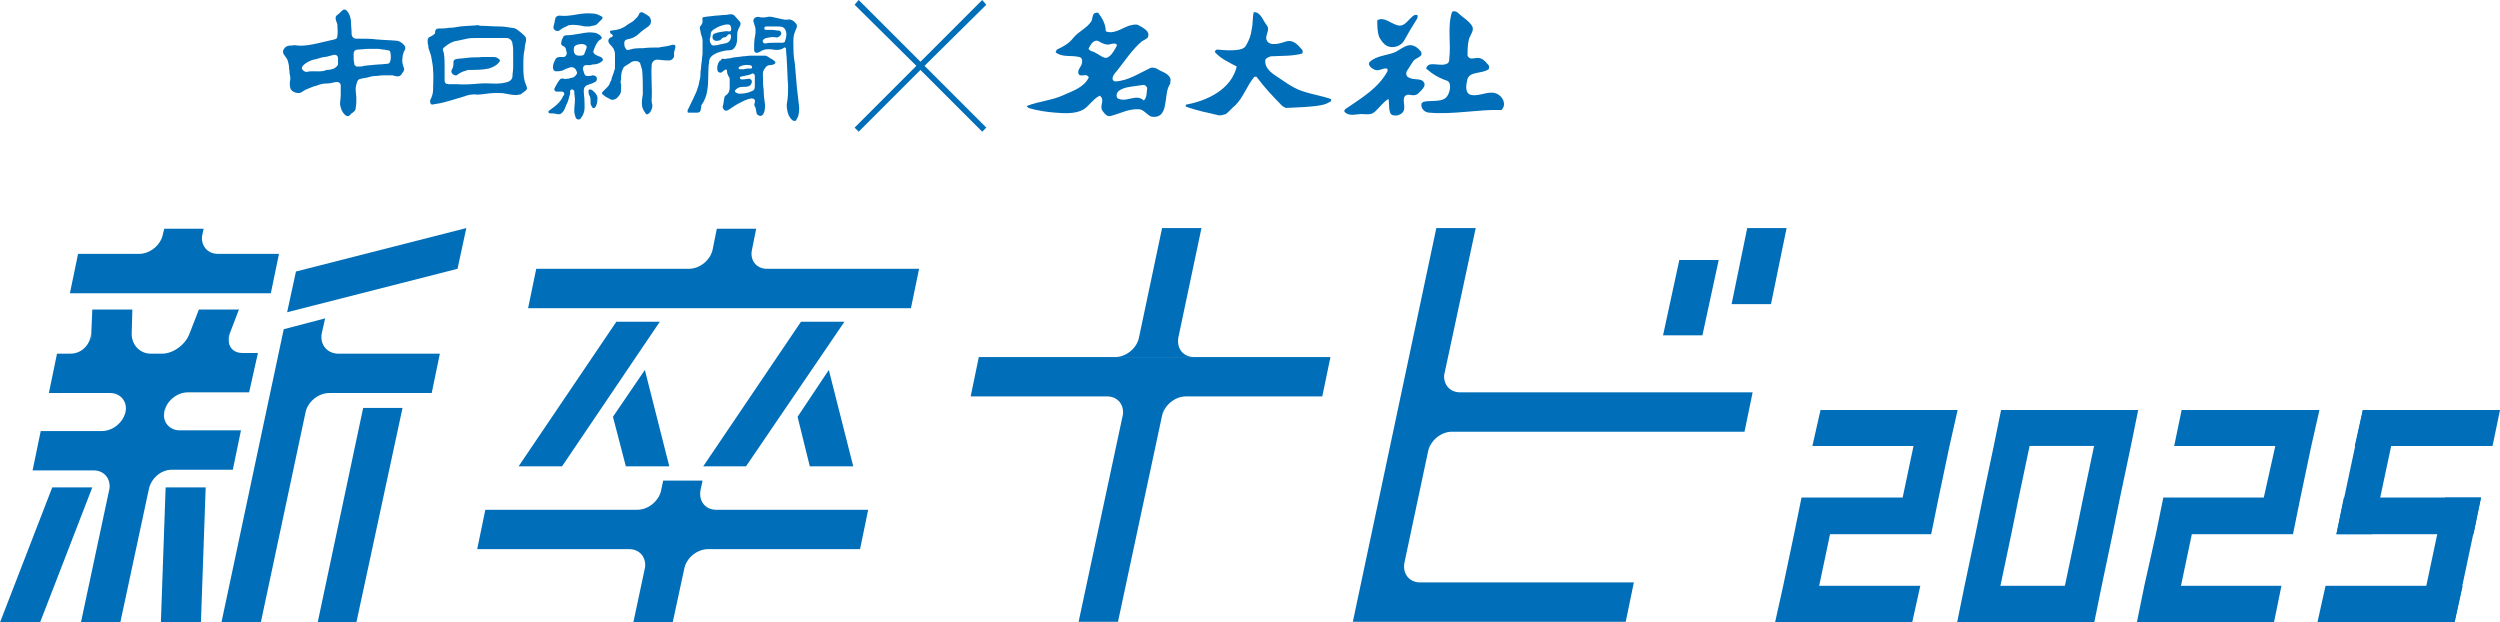 <?xml version="1.0" encoding="utf-8"?>
<!-- Generator: Adobe Illustrator 26.3.1, SVG Export Plug-In . SVG Version: 6.00 Build 0)  -->
<svg version="1.1" id="レイヤー_1" xmlns="http://www.w3.org/2000/svg" xmlns:xlink="http://www.w3.org/1999/xlink" x="0px"
	 y="0px" viewBox="0 0 368.3 91.7" style="enable-background:new 0 0 368.3 91.7;" xml:space="preserve">
<style type="text/css">
	.st0{fill:#006EB8;}
</style>
<g>
	<polygon class="st0" points="253.2,38.3 247.4,38.3 245,49.4 250.8,49.4 	"/>
	<polygon class="st0" points="263.2,33.6 257.4,33.6 255.1,44.8 260.9,44.8 	"/>
	<polygon class="st0" points="76.4,68.7 82.8,68.7 97.2,47.4 90.8,47.4 	"/>
	<polygon class="st0" points="92.2,68.7 98.6,68.7 95,54.5 90.3,61.4 	"/>
	<polygon class="st0" points="103.6,68.7 109.9,68.7 124.4,47.4 118,47.4 	"/>
	<polygon class="st0" points="119.3,68.7 125.7,68.7 122.1,54.5 117.5,61.4 	"/>
	<path class="st0" d="M41.1,37.4h-9c-1.6,0-2.6-1.3-2.3-2.9l-0.6,2.9l0.8-3.7h-5.8L24,34.5c-0.3,1.6-1.9,2.9-3.5,2.9h-9l-1.2,5.8
		h29.6L41.1,37.4z"/>
	<polygon class="st0" points="46.8,91.7 52.5,91.7 59.3,60.1 53.5,60.1 	"/>
	<polygon class="st0" points="7.7,71.8 0,91.7 5.9,91.7 13.6,71.8 	"/>
	<polygon class="st0" points="23.7,91.7 29.6,91.7 30.3,71.8 24.4,71.8 	"/>
	<polygon class="st0" points="42.3,46 67.4,39.6 68.7,33.6 43.6,40 	"/>
	<path class="st0" d="M210.4,66.5c0.3-1.6,1.9-2.9,3.5-2.9H257l1.2-5.8h-43.1c-1.6,0-2.6-1.3-2.3-2.9l-0.4,2l5-23.3h-5.8l-12.3,58
		h5.8l1.7-8.1l-0.5,2.3l-1.2,5.8h34.4l1.2-5.8h-31.5c-1.6,0-2.6-1.3-2.3-2.9l5.1-24l-1,4.7L210.4,66.5z"/>
	<path class="st0" d="M47.4,49.1l0.5-2.2l-6.1,1.6l-9.2,43.3h5.8l6.6-31c0.3-1.6,1.9-2.9,3.5-2.9h15.1l1.2-5.8H49.7
		C48.1,52,47.1,50.7,47.4,49.1z"/>
	<polygon class="st0" points="45.1,59.9 47.4,49.2 46.8,52 45.6,57.8 	"/>
	<path class="st0" d="M103.2,72.2l0.3-1.4h-5.8l-0.9,4.3l0.6-2.9c-0.3,1.6-1.9,2.9-3.5,2.9H71.5l-1.2,5.8h22.4
		c1.6,0,2.6,1.3,2.3,2.9l0.6-2.9l-2.3,10.8h5.8l1.7-7.9c0.3-1.6,1.9-2.9,3.5-2.9h22.4l1.2-5.8h-22.4
		C103.9,75.1,102.9,73.8,103.2,72.2z"/>
	<path class="st0" d="M110.8,36.7l0.6-3h-5.8l-0.6,3c-0.3,1.6-1.9,2.9-3.5,2.9H79l-1.2,5.8h56.4l1.2-5.8H113
		C111.4,39.6,110.4,38.3,110.8,36.7z"/>
	<path class="st0" d="M25.3,69.2h9l1.2-5.8h-9c-1.6,0-2.6-1.3-2.3-2.8c0.4-1.6,1.9-2.8,3.5-2.8h9L38,52h-2.3c-1.6,0-2.4-1.3-1.8-2.9
		l-0.5,1.2l1.8-4.7h-5.9l-1.4,3.6c-0.6,1.6-2.4,2.9-4,2.9h-1.7c-1.6,0-2.8-1.3-2.8-2.9l0.1-3.6h-5.9l-0.2,4.7l0-1.1
		c-0.1,1.6-1.4,2.9-3,2.9H8.4l-1.2,5.8h9c1.6,0,2.6,1.3,2.3,2.8c-0.4,1.6-1.9,2.8-3.5,2.8H6l-1.2,5.8h9c1.6,0,2.6,1.3,2.3,2.9
		l0.6-2.9l-4.8,22.5h5.8l4.2-19.6C22.2,70.5,23.7,69.2,25.3,69.2z"/>
	<polygon class="st0" points="24.3,60.5 24.3,60.5 23.7,63.4 24.9,57.8 	"/>
	<polygon class="st0" points="18.5,60.7 18.5,60.7 19.1,57.8 17.9,63.4 	"/>
	<path class="st0" d="M173,52.6h2.9c-1.6,0-2.6-1.3-2.3-2.9l3.4-16.1h-5.8l-3.4,16.1c-0.3,1.6-1.9,2.9-3.5,2.9h2.9H173z"/>
	<path class="st0" d="M143,58.4h20.1c1.6,0,2.6,1.3,2.3,2.9l0.6-2.9l-7.1,33.2h5.8l7.1-33.2l-0.6,2.9c0.3-1.6,1.9-2.9,3.5-2.9h20.1
		l1.2-5.8h-51.8L143,58.4z"/>
</g>
<g>
	<g>
		<path class="st0" d="M43.8,6.7c1,0.1,2-0.1,2.9-0.3c0.9-0.2,1.7-0.4,2.6-0.6c0.3-0.1,0.4-0.2,0.4-0.5c0.1-0.6,0-1.1,0-1.7
			c0-0.1-0.1-0.2-0.1-0.3c0-0.1-0.1-0.2-0.1-0.3c-0.1-0.3-0.1-0.6,0.2-0.8c0.3-0.2,0.5-0.5,0.8-0.7c0.2-0.2,0.4-0.1,0.6,0.1
			c0.4,0.4,0.5,0.9,0.6,1.4c0,0.7,0.1,1.3,0.1,2c0,0.4,0.3,0.7,0.7,0.7c0.2,0,0.5,0,0.7,0c0.7,0,1.5,0,2.2,0.1c1,0.1,2,0.1,3,0.2
			c0.5,0,1.1,0.5,1.3,0.9c0,0.1,0,0.2,0,0.3c0,0.1-0.1,0.2-0.2,0.4c-0.1,0.3-0.2,0.6-0.2,0.9c-0.1,0.5,0,1,0.2,1.5
			c0.1,0.2,0,0.4-0.1,0.6c-0.1,0.1-0.2,0.2-0.2,0.3c-0.3,0.4-0.6,0.4-1,0.3c-0.1,0-0.2-0.1-0.4-0.1c-0.5,0-0.9,0-1.4,0
			c-0.4,0-0.8,0.1-1.2,0.1c-0.3,0-0.7,0.1-1,0.2c-0.3,0.1-0.7,0.1-1,0.2c-0.3,0-0.5,0.2-0.6,0.5c-0.1,0.3-0.2,0.7-0.2,1
			c0,0.5,0.1,1,0.1,1.4c0,0.5,0,0.9-0.1,1.4c0,0.4-0.3,0.6-0.6,0.8c-0.1,0.1-0.2,0.2-0.3,0.3c-0.2,0.2-0.5,0.1-0.7-0.1
			c-0.4-0.4-0.6-0.9-0.7-1.5c0-0.5,0.1-1,0.1-1.5c0-0.4,0-0.9,0-1.3c0-0.4-0.4-0.6-0.8-0.5c-0.4,0.1-0.9,0.2-1.3,0.2
			c-0.5,0-0.9,0.1-1.4,0.3c-0.5,0.1-0.9,0.3-1.4,0.5c-0.3,0.1-0.6,0.3-0.9,0.5c-0.4,0.2-0.8,0.1-1.2-0.1c-0.5-0.3-0.5-0.8-0.5-1.2
			c0-0.1,0-0.1,0-0.2c0.1-0.4,0.1-0.7,0-1.1c-0.1-0.3,0-0.6-0.1-0.8c0-0.5-0.1-1-0.3-1.5C42,8.3,41.9,8.1,41.8,8
			c-0.2-0.4-0.1-0.7,0.2-1c0.3-0.3,0.7-0.3,1.1-0.3C43.4,6.6,43.6,6.7,43.8,6.7z M52.1,8.7c0,0.3,0.1,0.5,0.1,0.8
			c0,0.1,0.2,0.2,0.3,0.3c0.2,0,0.4,0,0.5,0c0.2,0,0.4,0,0.6-0.1c0.3,0,0.7-0.1,1-0.1c0.8-0.1,1.6-0.1,2.4-0.2
			c0.3,0,0.4-0.1,0.5-0.4c0.1-0.4,0.1-0.9,0-1.3c0-0.2-0.2-0.3-0.4-0.3c-0.2,0-0.4-0.1-0.6-0.1c-0.3,0-0.5-0.1-0.8-0.1
			c-0.5,0-0.9,0-1.4,0c-0.5,0-1.1,0.1-1.6,0.1c-0.3,0-0.6,0.2-0.6,0.6C52.1,8.3,52.1,8.5,52.1,8.7z M46.2,10.5
			c0.6,0,1.3,0.1,1.9-0.2c0,0,0.1,0,0.1,0c0.4,0,0.7-0.1,1-0.2c0.3-0.2,0.6-0.4,0.6-0.7c0-0.3,0-0.5,0-0.8c0-0.4-0.3-0.6-0.7-0.5
			c-0.1,0-0.3,0.1-0.4,0.1c-0.3,0.1-0.7,0.2-1,0.2c-0.5,0.1-1,0.3-1.5,0.4c0,0-0.1,0-0.1,0c-0.5,0.2-1,0.4-1.4,0.8
			c-0.3,0.3-0.3,0.6,0,0.8c0.1,0.1,0.3,0.2,0.5,0.2C45.5,10.5,45.8,10.5,46.2,10.5z"/>
		<path class="st0" d="M70.8,3.8c0.9,0,1.8,0.1,2.8,0.1c0.6,0,1.2,0.1,1.8,0.2c0.3,0,0.5,0.1,0.7,0.2c0.4,0.3,0.8,0.6,1.2,1
			c0.2,0.2,0.2,0.4,0.2,0.7c-0.1,0.4-0.2,0.8-0.2,1.2c-0.2,0.8-0.2,1.6-0.2,2.5c0,0.8,0,1.5,0.2,2.3c0.1,0.3,0.2,0.5,0.3,0.8
			c0.1,0.2,0,0.4-0.1,0.5c-0.3,0.2-0.5,0.4-0.8,0.6C76.3,14,76.1,14,76,14c-0.5,0-1-0.1-1.5-0.2c-0.4-0.1-0.9-0.1-1.3-0.1
			c-0.8,0-1.5,0.1-2.3,0.2c-0.3,0-0.6,0.1-0.9,0c-0.6,0-1.1,0.1-1.6,0.3c-0.7,0.2-1.3,0.4-2,0.6c-0.7,0.2-1.4,0.4-2.1,0.5
			c-0.2,0-0.4,0.1-0.6,0.1c-0.2,0-0.3-0.1-0.3-0.3c-0.1-0.2,0-0.4,0.1-0.6c0.2-0.4,0.3-0.9,0.3-1.3c0-1,0.1-1.9,0-2.9
			c0-0.7-0.2-1.4-0.3-2.1c-0.1-0.3-0.2-0.6-0.3-0.9c-0.1-0.2-0.1-0.4-0.1-0.6C63,6.5,63,6.3,63,6c0-0.3,0.1-0.5,0.4-0.6
			c0.2-0.1,0.4-0.2,0.6-0.4c0.1,0,0.1-0.2,0.1-0.3c0-0.3,0.2-0.5,0.5-0.5c0.5,0,1,0,1.5-0.1c0.6,0,1.1-0.1,1.7-0.2
			c0.9-0.1,1.8-0.1,2.7-0.2C70.6,3.8,70.7,3.8,70.8,3.8C70.7,3.8,70.7,3.8,70.8,3.8z M70.8,12.3c1.3-0.1,2.6,0.2,3.9-0.2
			c0.4-0.1,0.8-0.4,0.8-0.9c0-0.4,0.1-0.8,0.1-1.3c0-0.7,0-1.5,0-2.2c0-0.4,0-0.8-0.1-1.2c0-0.5-0.4-0.9-0.9-0.9c-1.5,0-2.9,0-4.4,0
			c-0.5,0-1,0-1.4,0.1c-0.5,0.1-0.9,0.2-1.4,0.3c-0.8,0.1-1.4,0.5-2,1c-0.2,0.2-0.2,0.3-0.1,0.5c0,0.1,0.1,0.3,0.1,0.4
			c0.1,0.7,0.1,1.3,0.1,2c0,0.7,0,1.4,0,2c0,0.3,0.2,0.5,0.6,0.5c0.4,0,0.8,0,1.1,0C68.4,12.5,69.6,12.4,70.8,12.3z"/>
		<path class="st0" d="M91.5,12.4c0,0.3,0,0.6,0,0.8c0,0.4-0.1,0.7-0.4,1c-0.2,0.3-0.5,0.5-0.9,0.5c-0.1,0-0.2,0-0.3-0.1
			c-0.2-0.1-0.4-0.2-0.6-0.3c-0.1-0.1-0.3-0.2-0.4-0.3c-0.2-0.1-0.3-0.3-0.1-0.5c0.2-0.2,0.5-0.5,0.7-0.7c0.2-0.2,0.3-0.4,0.4-0.7
			c0.1-0.2,0.2-0.3,0.2-0.5c0.1-0.4,0.3-0.8,0.4-1.2c0-0.1,0.1-0.2,0.1-0.4c0-0.7,0-1.3,0-2c0-0.3-0.1-0.6-0.2-0.8
			c0-0.1-0.2-0.2-0.2-0.3c-0.2-0.2-0.4-0.4-0.5-0.6c-0.2-0.3,0-0.7,0.3-0.8c0.1,0,0.2-0.1,0.3-0.2c0-0.1-0.1-0.2-0.2-0.3
			C90,5,89.9,4.9,89.9,4.8c-0.1-0.2,0-0.3,0.2-0.3c0.2,0,0.5-0.1,0.7-0.1C91.4,4.3,92,4,92.5,3.6c0.3-0.2,0.5-0.3,0.8-0.5
			c0.2-0.2,0.4-0.4,0.6-0.6C94,2.4,94,2.3,94.1,2.2c0.1-0.4,0.4-0.5,0.7-0.3c0.3,0.2,0.6,0.3,0.9,0.6C96,3,96,3.5,95.5,3.9
			c-0.4,0.3-0.9,0.6-1.3,1c-0.5,0.5-1.1,0.8-1.8,0.9C92,5.9,91.9,6.2,92,6.7c0,0.2,0.1,0.3,0.2,0.5c0.1,0.2,0.3,0.2,0.6,0.1
			c0.6-0.2,1.3-0.2,1.9-0.2C95.5,7,96.3,7,97,7c0.2,0,0.4-0.1,0.6-0.1c0.5-0.1,0.9-0.1,1.4-0.3c0.1,0,0.1,0,0.2,0
			c0.3,0,0.3,0.1,0.3,0.4c-0.1,0.2-0.1,0.5-0.2,0.7c0,0.1,0,0.2,0,0.3c0.1,0.4-0.2,0.8-0.6,0.9c-0.2,0-0.3,0-0.5,0
			c-0.4,0-0.9-0.1-1.3-0.1c-0.5-0.1-0.9,0.4-0.9,0.8c-0.1,1.7,0.1,3.4,0,5.1c0,0.2,0,0.5,0.1,0.7c0,0.3,0,0.5-0.1,0.7
			c-0.1,0.2-0.2,0.5-0.4,0.6c-0.2,0.2-0.4,0.2-0.5,0c-0.2-0.3-0.4-0.6-0.5-1c-0.1-0.6,0-1.2,0.1-1.8c0-0.2,0-0.3,0-0.5
			c0-1,0-2.1-0.1-3.1c-0.1-0.3-0.2-0.7-0.3-1C94.1,9,93.8,9,93.6,9c-0.3,0-0.6,0.1-0.8,0.3c-0.3,0.2-0.5,0.3-0.8,0.5
			c-0.1,0.1-0.2,0.2-0.2,0.3c-0.3,0.5-0.3,1-0.3,1.6C91.4,12,91.4,12.2,91.5,12.4C91.5,12.4,91.5,12.4,91.5,12.4z"/>
		<path class="st0" d="M86.8,9.6c-0.2,0-0.3,0-0.5,0c-0.3,0-0.5,0.4-0.4,0.7c0.1,0.2,0.1,0.4,0.2,0.6c0.1,0.2,0.2,0.3,0.4,0.3
			c0.3,0,0.5,0,0.8-0.1c0.3,0,0.5,0.1,0.6,0.3c0.1,0.3,0,0.6-0.3,0.7c-0.3,0.2-0.7,0.3-1,0.4C86.1,12.7,86,13,86,13.4
			c0,0.5,0.1,0.9,0.1,1.4c0,0.6,0.1,1.2-0.1,1.8c-0.1,0.4-0.3,0.6-0.5,0.9c-0.2,0.2-0.6,0.1-0.7-0.2c-0.1-0.3-0.2-0.6-0.2-1
			c0-0.5,0.1-1.1,0.1-1.6c0-0.4-0.1-0.8-0.1-1.2c0-0.1,0-0.2-0.1-0.2c-0.1-0.1-0.2-0.2-0.3-0.1c-0.1,0-0.3,0.2-0.2,0.3
			c0,0.2,0,0.4-0.1,0.6c-0.1,0.4-0.2,0.8-0.4,1.2c-0.2,0.4-0.3,0.9-0.6,1.2c-0.2,0.3-0.5,0.4-0.9,0.3c-0.3-0.1-0.6-0.1-0.9-0.1
			c0,0-0.1,0-0.1,0c-0.1,0-0.2-0.1-0.2-0.2c0-0.1,0-0.2,0.1-0.2c0.3-0.2,0.5-0.4,0.8-0.6c0.5-0.4,0.9-0.8,1.2-1.4
			c0-0.1,0.1-0.2,0.2-0.3c0.1-0.3-0.1-0.5-0.3-0.5c-0.2,0-0.4,0-0.7,0c-0.2,0-0.3,0-0.4-0.2c-0.1-0.2,0-0.3,0.1-0.5
			c0.1-0.2,0.3-0.5,0.4-0.7c0.1-0.1,0.2-0.3,0.3-0.4c0.1-0.1,0.3-0.2,0.5-0.1c0.2,0,0.3,0.1,0.5,0c0.2,0,0.4,0,0.5-0.1
			c0.4,0,0.7-0.2,0.9-0.5c0.2-0.2,0.1-0.4,0-0.6c-0.2-0.5-0.7-0.6-1.1-0.4c-0.2,0.1-0.4,0.1-0.5,0.2c-0.1,0-0.1,0-0.2,0.1
			c-0.4,0.2-0.8,0.2-1.2,0.2c-0.2,0-0.3-0.1-0.4-0.3c-0.1-0.4,0-0.8,0.2-1.2c0-0.1,0.1-0.1,0.1-0.2c0.1-0.3,0.4-0.4,0.7-0.4
			c0.2,0,0.4,0,0.6,0c0.3-0.1,0.4-0.4,0.4-0.6c0-0.1-0.1-0.3-0.1-0.4c0-0.3-0.2-0.5-0.4-0.6c-0.3-0.1-0.4-0.3-0.3-0.6
			c0-0.2,0.1-0.4,0.2-0.6c0.1-0.3,0.3-0.4,0.5-0.4c0.6,0,1.2-0.1,1.8-0.2c0.7-0.1,1.4-0.3,2.1-0.2c0.5,0,0.9,0.2,1.2,0.5
			c0.2,0.2,0.2,0.4,0,0.5c-0.4,0.2-0.6,0.6-0.8,1c-0.1,0.2-0.2,0.5-0.3,0.8c0,0.2,0.2,0.4,0.4,0.5c0.2,0.1,0.4,0.2,0.7,0.3
			c0.4,0.2,0.4,0.5,0.1,0.7c-0.4,0.3-0.8,0.4-1.3,0.4C87,9.6,86.9,9.6,86.8,9.6L86.8,9.6z M85.4,8.2c0.3,0,0.6,0,0.7-0.3
			c0.1-0.3,0.2-0.5,0.3-0.8c0.1-0.2,0-0.4-0.2-0.5c-0.4-0.2-0.8-0.1-1.2,0c-0.2,0.1-0.4,0.2-0.4,0.3c-0.1,0.3-0.1,0.6,0,0.9
			C84.8,8.2,85.1,8.2,85.4,8.2z"/>
		<path class="st0" d="M106.7,8.7c0.2,0,0.4-0.1,0.7-0.1c0.2,0,0.4-0.1,0.5-0.1c0.5-0.1,1-0.1,1.5-0.2c0.4,0,0.8-0.1,1.3-0.1
			c0.7,0,1.4,0,2,0c0.3,0,0.6,0.3,0.8,0.4c0.2,0.1,0.4,0.2,0.6,0.4c0.1,0.1,0.2,0.2,0.1,0.3c0,0.1-0.2,0.2-0.3,0.2
			c-0.2,0.1-0.4,0.1-0.6,0.1c-0.4,0.1-0.5,0.3-0.7,0.6c-0.3,0.4-0.2,0.8-0.2,1.2c0,0.6,0,1.2,0.1,1.8c0,0.7,0.1,1.5,0.2,2.2
			c0,0.5,0,0.9-0.2,1.3c-0.2,0.4-0.5,0.5-0.9,0.2c0,0-0.1-0.1-0.1-0.1c-0.1-0.3-0.1-0.6-0.2-0.9c0-0.1,0-0.1-0.1-0.2
			c-0.1-0.2-0.1-0.4,0-0.6c0.1-0.4-0.1-0.6-0.5-0.6c-0.7,0.1-1.2,0.4-1.8,0.7c-0.6,0.3-1.1,0.7-1.6,1c-0.2,0.1-0.4,0.2-0.6,0
			c-0.2-0.2-0.3-0.4-0.2-0.6c0.1-0.3,0.1-0.7,0.2-1.1c0-0.2,0.1-0.4,0.3-0.5c0.4-0.3,0.5-0.7,0.5-1.1c0-0.4,0-0.8,0-1.2
			c0-0.2-0.1-0.4-0.2-0.5c-0.1-0.2-0.2-0.5-0.2-0.7c0,0,0-0.1,0-0.1c0-0.2-0.2-0.2-0.3-0.1c-0.2,0.1-0.3,0.2-0.4,0.3
			c-0.2,0.2-0.6,0.1-0.7-0.2c-0.1-0.5,0-1,0.3-1.4c0.1-0.1,0.2-0.1,0.2-0.1C106.3,8.6,106.5,8.6,106.7,8.7
			C106.7,8.6,106.7,8.7,106.7,8.7z M109,13.8c0.6,0,1.1-0.1,1.6-0.3c0.5-0.2,0.6-0.3,0.6-0.9c0-0.5,0-0.9,0-1.4
			c0-0.3-0.3-0.5-0.5-0.3c-0.4,0.2-0.8,0.2-1.1,0.3c-0.2,0-0.3,0.1-0.5,0.1c-0.1,0-0.1,0.2-0.1,0.2c0,0.1,0.1,0.1,0.2,0.2
			c0.1,0,0.2,0,0.2,0c0.3,0,0.7-0.1,1-0.1c0.1,0,0.2,0.1,0.3,0.2c0.2,0.3-0.1,0.8-0.4,0.9c-0.3,0.1-0.6,0.1-0.9,0.1
			c-0.4,0-0.7,0.1-1,0.4c-0.1,0.1-0.2,0.2-0.1,0.3c0,0.1,0.2,0.2,0.3,0.2C108.7,13.8,108.8,13.8,109,13.8z M110.3,10.1
			C110.3,10.1,110.3,10.1,110.3,10.1c0.1,0,0.2,0,0.3,0c0.2,0,0.3-0.2,0.1-0.4c-0.1-0.1-0.2-0.1-0.3-0.1c-0.5-0.1-1,0-1.4,0.2
			c-0.1,0-0.2,0.2-0.2,0.2c0,0.1,0.1,0.2,0.2,0.2c0.2,0,0.4,0,0.6,0C109.9,10.1,110.1,10.1,110.3,10.1z"/>
		<path class="st0" d="M116.1,12.6c-0.1-1.1-0.1-2.4-0.2-3.8c0-0.5-0.1-1-0.1-1.5c0-0.3-0.2-0.4-0.4-0.2c-0.5,0.3-1,0.3-1.5,0.2
			c-0.7-0.1-1.3-0.1-1.9,0.3c-0.1,0.1-0.3,0.1-0.5,0.2c-0.2,0-0.4-0.2-0.4-0.4c0-0.3,0-0.5,0-0.8c0-0.6,0.1-1.1,0.2-1.7
			c0-0.2,0-0.5,0-0.7c0-0.1-0.1-0.3-0.1-0.4c-0.1-0.2-0.1-0.4-0.2-0.6c-0.1-0.4,0.3-0.8,0.8-0.7c0.4,0.1,0.8,0.1,1.2,0
			c0.4-0.1,0.8,0,1.2,0.1c0.5,0.1,0.9,0.2,1.4,0.3c0.1,0,0.3,0,0.4,0c0.3-0.1,0.6,0,0.9,0.2c0.2,0.2,0.5,0.4,0.5,0.7
			c0,0.1,0,0.3-0.1,0.4c-0.1,0.3-0.2,0.5-0.3,0.8c-0.2,0.8-0.1,1.7-0.1,2.5c0,0.6,0.1,1.3,0.2,1.9c0.1,1.2,0.2,2.3,0.3,3.5
			c0.1,0.9,0.2,1.7,0.3,2.6c0.1,0.5,0,1.1-0.1,1.6c-0.1,0.2-0.2,0.4-0.3,0.6c-0.1,0.2-0.4,0.1-0.6,0c-0.2-0.2-0.4-0.5-0.5-0.7
			c-0.2-0.5-0.3-1-0.3-1.6C116.1,14.4,116.1,13.6,116.1,12.6z M114,6.3L114,6.3c0.4,0,0.8,0,1.3,0c0.1,0,0.2-0.1,0.3-0.1
			c0.2-0.6,0.4-1.2,0.1-1.8c-0.1-0.2-0.2-0.3-0.4-0.4c-0.2-0.1-0.5-0.1-0.8-0.1c-0.5,0-1,0-1.6,0c-0.2,0-0.3,0.1-0.3,0.3
			c0,0.2,0.2,0.2,0.3,0.2c0.3,0,0.5,0,0.8,0c0.3,0,0.7,0.1,1,0.1c0.3,0,0.4,0.3,0.4,0.5c-0.1,0.3-0.5,0.6-0.8,0.5
			c-0.5-0.1-0.9,0-1.4,0.1c-0.1,0-0.3,0.1-0.4,0.2c-0.1,0.1-0.2,0.2-0.1,0.4c0.1,0.2,0.2,0.2,0.4,0.2C113.2,6.3,113.6,6.3,114,6.3z"
			/>
		<path class="st0" d="M102.6,16.6c-0.4,0-0.7,0-1.1,0c-0.1,0-0.2,0-0.2-0.1c0-0.1,0-0.2,0-0.3c0.2-0.3,0.3-0.6,0.5-1
			c0.1-0.2,0.2-0.4,0.3-0.6c0.2-0.4,0.3-0.7,0.5-1.1c0.1-0.3,0.2-0.6,0.3-0.9c0.1-0.3,0.1-0.6,0.2-0.9c0.1-0.4,0.1-0.7,0.1-1.1
			c0.1-0.6,0.1-1.2,0.2-1.7c0-0.4,0.1-0.7,0.1-1.1c0-0.6,0-1.2,0-1.8c0-0.3-0.1-0.6-0.2-0.9c-0.1-0.3-0.1-0.6-0.2-0.9
			c0-0.2,0-0.3,0.2-0.5c0.2-0.2,0.2-0.5,0.2-0.7c-0.1-0.3,0-0.5,0.3-0.5c0.5-0.1,1.1-0.1,1.6-0.2c0.5,0,1-0.1,1.4-0.1
			c0.3,0,0.6-0.1,0.9-0.1c0.2,0,0.4,0.1,0.5,0.2c0.3,0.3,0.5,0.6,0.8,0.9c0.1,0.1,0.1,0.3,0.1,0.4c-0.1,0.3-0.3,0.6-0.4,0.9
			c-0.1,0.3-0.1,0.6-0.1,0.9c0,0.5,0,1-0.3,1.5c-0.2,0.3-0.4,0.5-0.8,0.5c-0.7,0-1.3,0.2-1.9,0.4c-0.4,0.2-0.8,0.4-1,0.8
			c-0.2,0.3-0.1,0.7-0.2,1c-0.1,1.2,0,2.5-0.2,3.7c-0.1,0.8-0.4,1.5-0.8,2.1c-0.1,0.1-0.1,0.2-0.1,0.4
			C103.2,16.5,103.1,16.6,102.6,16.6z M107.2,3.6C107.1,3.6,107.1,3.6,107.2,3.6c-0.3,0-0.7,0.1-1,0.2c-0.3,0.1-0.7,0.3-1,0.5
			c-0.3,0.2-0.5,0.4-0.5,0.7c0,0.2,0,0.4-0.1,0.6c-0.1,0.3,0,0.6,0.1,0.8c0.1,0.2,0.2,0.3,0.4,0.3c0.4,0,0.8-0.1,1.2-0.2
			c0.2,0,0.3-0.1,0.5-0.1c0.6-0.1,0.9-0.5,0.9-1.1c0-0.2-0.2-0.4-0.4-0.2c-0.1,0-0.1,0.1-0.2,0.2c-0.1,0.1-0.2,0.2-0.4,0.2
			c-0.1,0-0.2,0.1-0.3,0.1C106.2,5.9,106,6,105.7,6c-0.3,0.1-0.6-0.1-0.7-0.3c-0.1-0.4,0-0.7,0.4-0.8c0.5-0.2,1-0.2,1.5-0.3
			c0.1,0,0.1,0,0.2,0c0.5,0.1,0.7,0,0.6-0.6C107.6,3.7,107.5,3.6,107.2,3.6z"/>
		<path class="st0" d="M86.7,3.9c-0.3,0-0.7,0-1-0.1c-0.6-0.1-1.2-0.2-1.8-0.1c-0.2,0-0.4,0.2-0.7,0.3c-0.3,0.1-0.5,0.3-0.8,0.5
			c-0.2,0.1-0.5,0.1-0.7-0.1c-0.2-0.2-0.2-0.4-0.1-0.7c0.1-0.3,0.1-0.6,0.2-0.9c0-0.3,0.3-0.5,0.6-0.5c0.8,0.1,1.5,0,2.2-0.1
			C85.6,2,86.5,1.9,87.4,2c0.4,0,0.8,0.2,1.2,0.4c0.2,0.1,0.2,0.2,0.1,0.4c-0.2,0.2-0.4,0.4-0.6,0.6c-0.2,0.3-0.6,0.4-0.9,0.4
			C87,3.9,86.9,3.9,86.7,3.9L86.7,3.9z"/>
		<path class="st0" d="M88,14.7c0,0.4-0.1,0.8-0.3,1.1c-0.2,0.2-0.4,0.2-0.5-0.1C87,15.5,87,15.2,87,15c0-0.3,0-0.7-0.2-1
			c-0.1-0.2-0.1-0.4-0.1-0.6c0-0.2,0.2-0.3,0.3-0.2c0.2,0,0.4,0.2,0.6,0.4C87.9,13.9,88.1,14.3,88,14.7z"/>
		<path class="st0" d="M71,8.4c0.6,0,1.2,0,1.8,0c0.2,0,0.5,0.1,0.7,0.3c0.2,0.1,0.2,0.3,0,0.5c-0.4,0.5-0.9,0.7-1.5,0.9
			c-1,0.2-1.9,0.2-2.9,0.2c-0.1,0-0.3,0-0.4,0.1c-0.5,0.1-0.9,0.3-1.3,0.6c-0.2,0.2-0.4,0.1-0.6,0c-0.3-0.2-0.4-0.5-0.2-0.8
			c0.2-0.3,0.2-0.7,0.2-1c0-0.3,0.1-0.4,0.4-0.5c0.6-0.1,1.2-0.1,1.8-0.2C69.7,8.4,70.3,8.5,71,8.4C71,8.5,71,8.4,71,8.4z"/>
	</g>
	<g>
		<path class="st0" d="M172.4,11.5c-0.4-0.8-1.3-0.9-2-1.4c-0.3-0.1-0.6-0.2-0.9-0.1c-1.7,0.8-3.3,1.9-5.2,2c-0.2,0-0.4-0.2-0.4-0.4
			c0-0.4,0.3-0.8,0.6-1.1c1.2-1.5,2.2-3.1,3.7-4.4c0.3-0.2,0.8-0.4,0.9-0.6c0.4-0.9-0.7-1.4-1.4-1.8c-0.4-0.2-1,0-1.4,0.1
			c-1.1,0.4-2.3,1.3-3.4,0.8c0-1-0.5-1.9-1.1-2.7c-0.1,0-0.3-0.1-0.3,0c-0.6,0-0.5,0.7-0.7,1.2c-0.7,1.1-1.9,1.5-2.7,2.5
			c-0.6,0.8-1.5,1.3-2.4,1.7c-0.1,0.1-0.1,0.3-0.2,0.4c1,0.8,2.3,0.4,3.5,0.7c0.5,0.1,0.5,0.7,0.3,1.2c-0.2,0.4-0.6,0.8-0.4,1.3
			c0.2,0.4,0.8,0.1,1.2,0.2c0.1,0.1,0.3,0.2,0.3,0.3c-0.7,1.5-2.4,2-3.7,2.6c-1.7,0.8-3.6,0.9-5.4,1.6c-0.1,0,0.1,0.2,0.2,0.3
			c1.3,0.4,2.7,0.6,4,0.7c1.3,0.1,2.8,0.2,4-0.4c0.9-0.5,1.5-1.6,2.5-2.1c0.1,0,0.2,0.2,0.3,0.3c0.3,0.6-0.3,1.3,0.1,1.9
			c0.3,0.4,0.6,0.9,1.2,0.8c1.5-0.4,2.7-1.1,4.2-1c0.7,0,1.3,1,1.9,1.1c2.4,0.3,1.8-2.7,2.4-4.3c0.1-0.2,0.2-0.4,0.3-0.6
			C172.4,12,172.5,11.7,172.4,11.5z M162.7,8.5c-0.6-0.2-1.2-0.8-2-1c-0.1-0.1-0.4-0.2-0.3-0.4c0.3-0.6,0.8-1.4,1.5-1
			c0.5,0.3,1.1,0.6,1.7,0.4c0.3-0.1,1.1-0.2,0.9,0.3C164.1,7.5,163.5,8.7,162.7,8.5z M168.5,14.8c-1.1-1-2.3,0.2-3.6-0.2
			c-0.5-0.1-0.5-0.7-0.2-1.1c0.4-0.4,1.1-0.6,1.7-0.7c0.7-0.1,1.4-0.2,2.1-0.3c0.2,0,0.5,0.3,0.5,0.5
			C168.9,13.6,169,14.4,168.5,14.8z"/>
		<path class="st0" d="M182.6,7.3c0.4-0.1,0.7-0.2,0.9-0.5c0.5-0.8,0.8-1.6,0.9-2.5c0.2-0.8,0.1-1.7,0.3-2.5c1-0.1,1.4,1.3,1.9,1.9
			c0.6,0.7-0.3,1.5,0,2.2c0.4,1,2,0.5,2.9,0.2c1-0.3,1.7,0.5,2.3,1.2c0.2,0.2,0.1,0.6,0,0.6c-1.5,0.4-3.1,0.3-4.6,0.4
			c-0.3,0.1-0.8,0.3-0.8,0.6c-0.1,0.9,0.6,1.6,1.3,2.1c1.4,0.9,2.6,1.9,4.1,2.4c1.4,0.5,2.9,0.7,4.3,1.2c0,0,0,0.2,0,0.3
			c-0.5,0.3-0.9,0.5-1.5,0.6c-1.7,0.3-3.4,0.3-5.1,0.4c-0.2,0-0.4-0.2-0.6-0.3c-1.4-1.4-2.6-2.7-3.8-4.3c-0.1,0-0.2,0-0.3,0
			c-1.1,1.3-1.6,3-2.8,4.2c-0.5,0.4-0.9,0.9-1.4,1.3c-0.3,0.1-0.7,0.2-1,0.2c-1.7-0.4-3.3-0.7-4.9-1.3c0,0-0.1-0.3,0.1-0.3
			c3.2-0.6,6.6-2.3,7.4-5.6c-1.1-0.6-2.3-1.1-3.2-2.1c-0.1-0.2,0.2-0.4,0.3-0.4C180.4,7.4,181.5,7.5,182.6,7.3z"/>
		<path class="st0" d="M198.6,15.8c2.2-1.5,4.5-2.9,5.8-5.3c0-0.1,0.1-0.3-0.1-0.4c-0.6-0.1-1.1,0.4-1.7,0.2
			c-0.6-0.2-1.2-0.8-0.8-1.2c1-0.9,2.4-0.9,3.7-1.4c0.6-0.3,1.2-0.8,1.9-1c0.8-0.2,1.5,0.3,2,1c0,0.1,0,0.3,0,0.4
			c-0.3,0.4-0.9,0.5-1.2,0.9c-0.3,0.5-0.6,0.9-0.9,1.4c-0.2,0.3-0.2,0.8,0.2,1c0.8,0.5,1.9,0,2.3,0.8c0.3,0.5-0.4,1.1-0.9,1.6
			c-0.6,0.5-1.3,0-1.7,0.2c-0.8,0.4-0.1,1.5-0.4,2.3c-0.2,0.5-0.9,0.8-1.4,0.7c-0.9,0-0.7-1.3-0.8-2.1c0,0,0-0.3-0.1-0.3
			c-0.8,0.5-1.3,1.3-2,1.9c-0.6,0.5-1.3,0.3-1.9,0.3c-0.8,0-1.8,0.4-2.5-0.3C197.9,16.2,198.3,16,198.6,15.8z"/>
		<path class="st0" d="M205.8,3.7c1.2,0.4,1.7-1,2.6-1.5c0.1,0,0.3,0,0.4,0c0.1,0.1,0,0.4,0,0.5c-0.7,1.1-1.3,2.1-1.9,3.2
			c-0.4,0.8-1.5,1.3-2.5,0.9c-0.6-0.3-0.9-0.8-1.2-1.3c-0.3-0.8-0.3-1.7-0.3-2.5C203.8,2.4,204.8,3.4,205.8,3.7z"/>
		<path class="st0" d="M214.8,1.9c0.7,0.7,1.7,1.2,2.1,2c0.3,0.6-0.3,1.2-0.5,1.9c-0.2,0.8-0.2,1.6-0.2,2.4c0,0.1,0.2,0.3,0.4,0.4
			c0.5,0.1,1-0.2,1.5,0c0.6,0.2,0.8,0.6,1.2,1c0.1,0.1,0.1,0.5,0,0.6c-1,0.7-2.7,0.3-3.1,1.4c-0.2,0.8-0.5,2.2,0.6,2.4
			c1.3,0.2,2.5-0.7,3.7-0.2c0.9,0.4,1.5,1.6,0.7,2.4c-3.5-0.1-7,0.7-10.6,0.4c-0.6,0-1.3-0.5-1.2-1.3c0-0.1,0.2-0.2,0.3-0.3
			c1.2-0.3,3,0.2,3.6-1c0.3-0.5,0.6-1.8-0.1-2.1c-1.2-0.4-2.2-1-3.1-1.8c0.3-1.3,2.2-0.1,3.2-0.8c0.2-0.2,0.2-0.4,0.2-0.6
			c0.3-2.3-0.3-4.7,0.4-6.9C214,1.6,214.5,1.6,214.8,1.9z"/>
	</g>
	<polygon class="st0" points="145.3,0.7 144.7,0 135.6,9.1 126.5,0 125.9,0.7 135,9.7 125.9,18.8 126.5,19.4 135.6,10.3 144.7,19.4 
		145.3,18.8 136.2,9.7 	"/>
</g>
<g>
	<polygon class="st0" points="268.2,60.4 267,65.7 281.9,65.7 280.3,73.3 265.4,73.3 264.3,78.7 262.7,86.3 261.5,91.7 281.7,91.7 
		282.9,86.3 268,86.3 269.6,78.7 284.5,78.7 285.6,73.3 287.2,65.7 288.4,60.4 	"/>
	<path class="st0" d="M294.8,60.4l-1.1,5.4l-1.6,7.6l-1.1,5.4l-1.6,7.6l-1.1,5.4h20.2l1.1-5.4l1.6-7.6l1.1-5.4l1.6-7.6l1.1-5.4
		L294.8,60.4z M306.9,73.3l-1.1,5.4l-1.6,7.6h-9.5l1.6-7.6l1.1-5.4l1.6-7.6l9.5,0L306.9,73.3z"/>
	<polygon class="st0" points="320.3,65.7 335.2,65.7 333.5,73.3 318.7,73.3 317.6,78.7 315.9,86.3 314.8,91.7 335,91.7 336.1,86.3 
		321.3,86.3 322.9,78.7 337.8,78.7 338.9,73.3 340.5,65.7 341.7,60.4 321.4,60.4 	"/>
	<g>
		<polygon class="st0" points="349.5,78.7 353.4,60.4 348.1,60.4 344.2,78.7 		"/>
		<polygon class="st0" points="361.6,91.7 365.5,73.3 360.2,73.3 356.3,91.7 		"/>
		<polygon class="st0" points="367.2,65.7 368.3,60.4 348.1,60.4 346.9,65.7 		"/>
		<polygon class="st0" points="364.4,78.7 365.5,73.3 345.3,73.3 344.2,78.7 		"/>
		<polygon class="st0" points="342.6,86.3 341.4,91.7 361.6,91.7 362.8,86.3 		"/>
	</g>
</g>
</svg>
